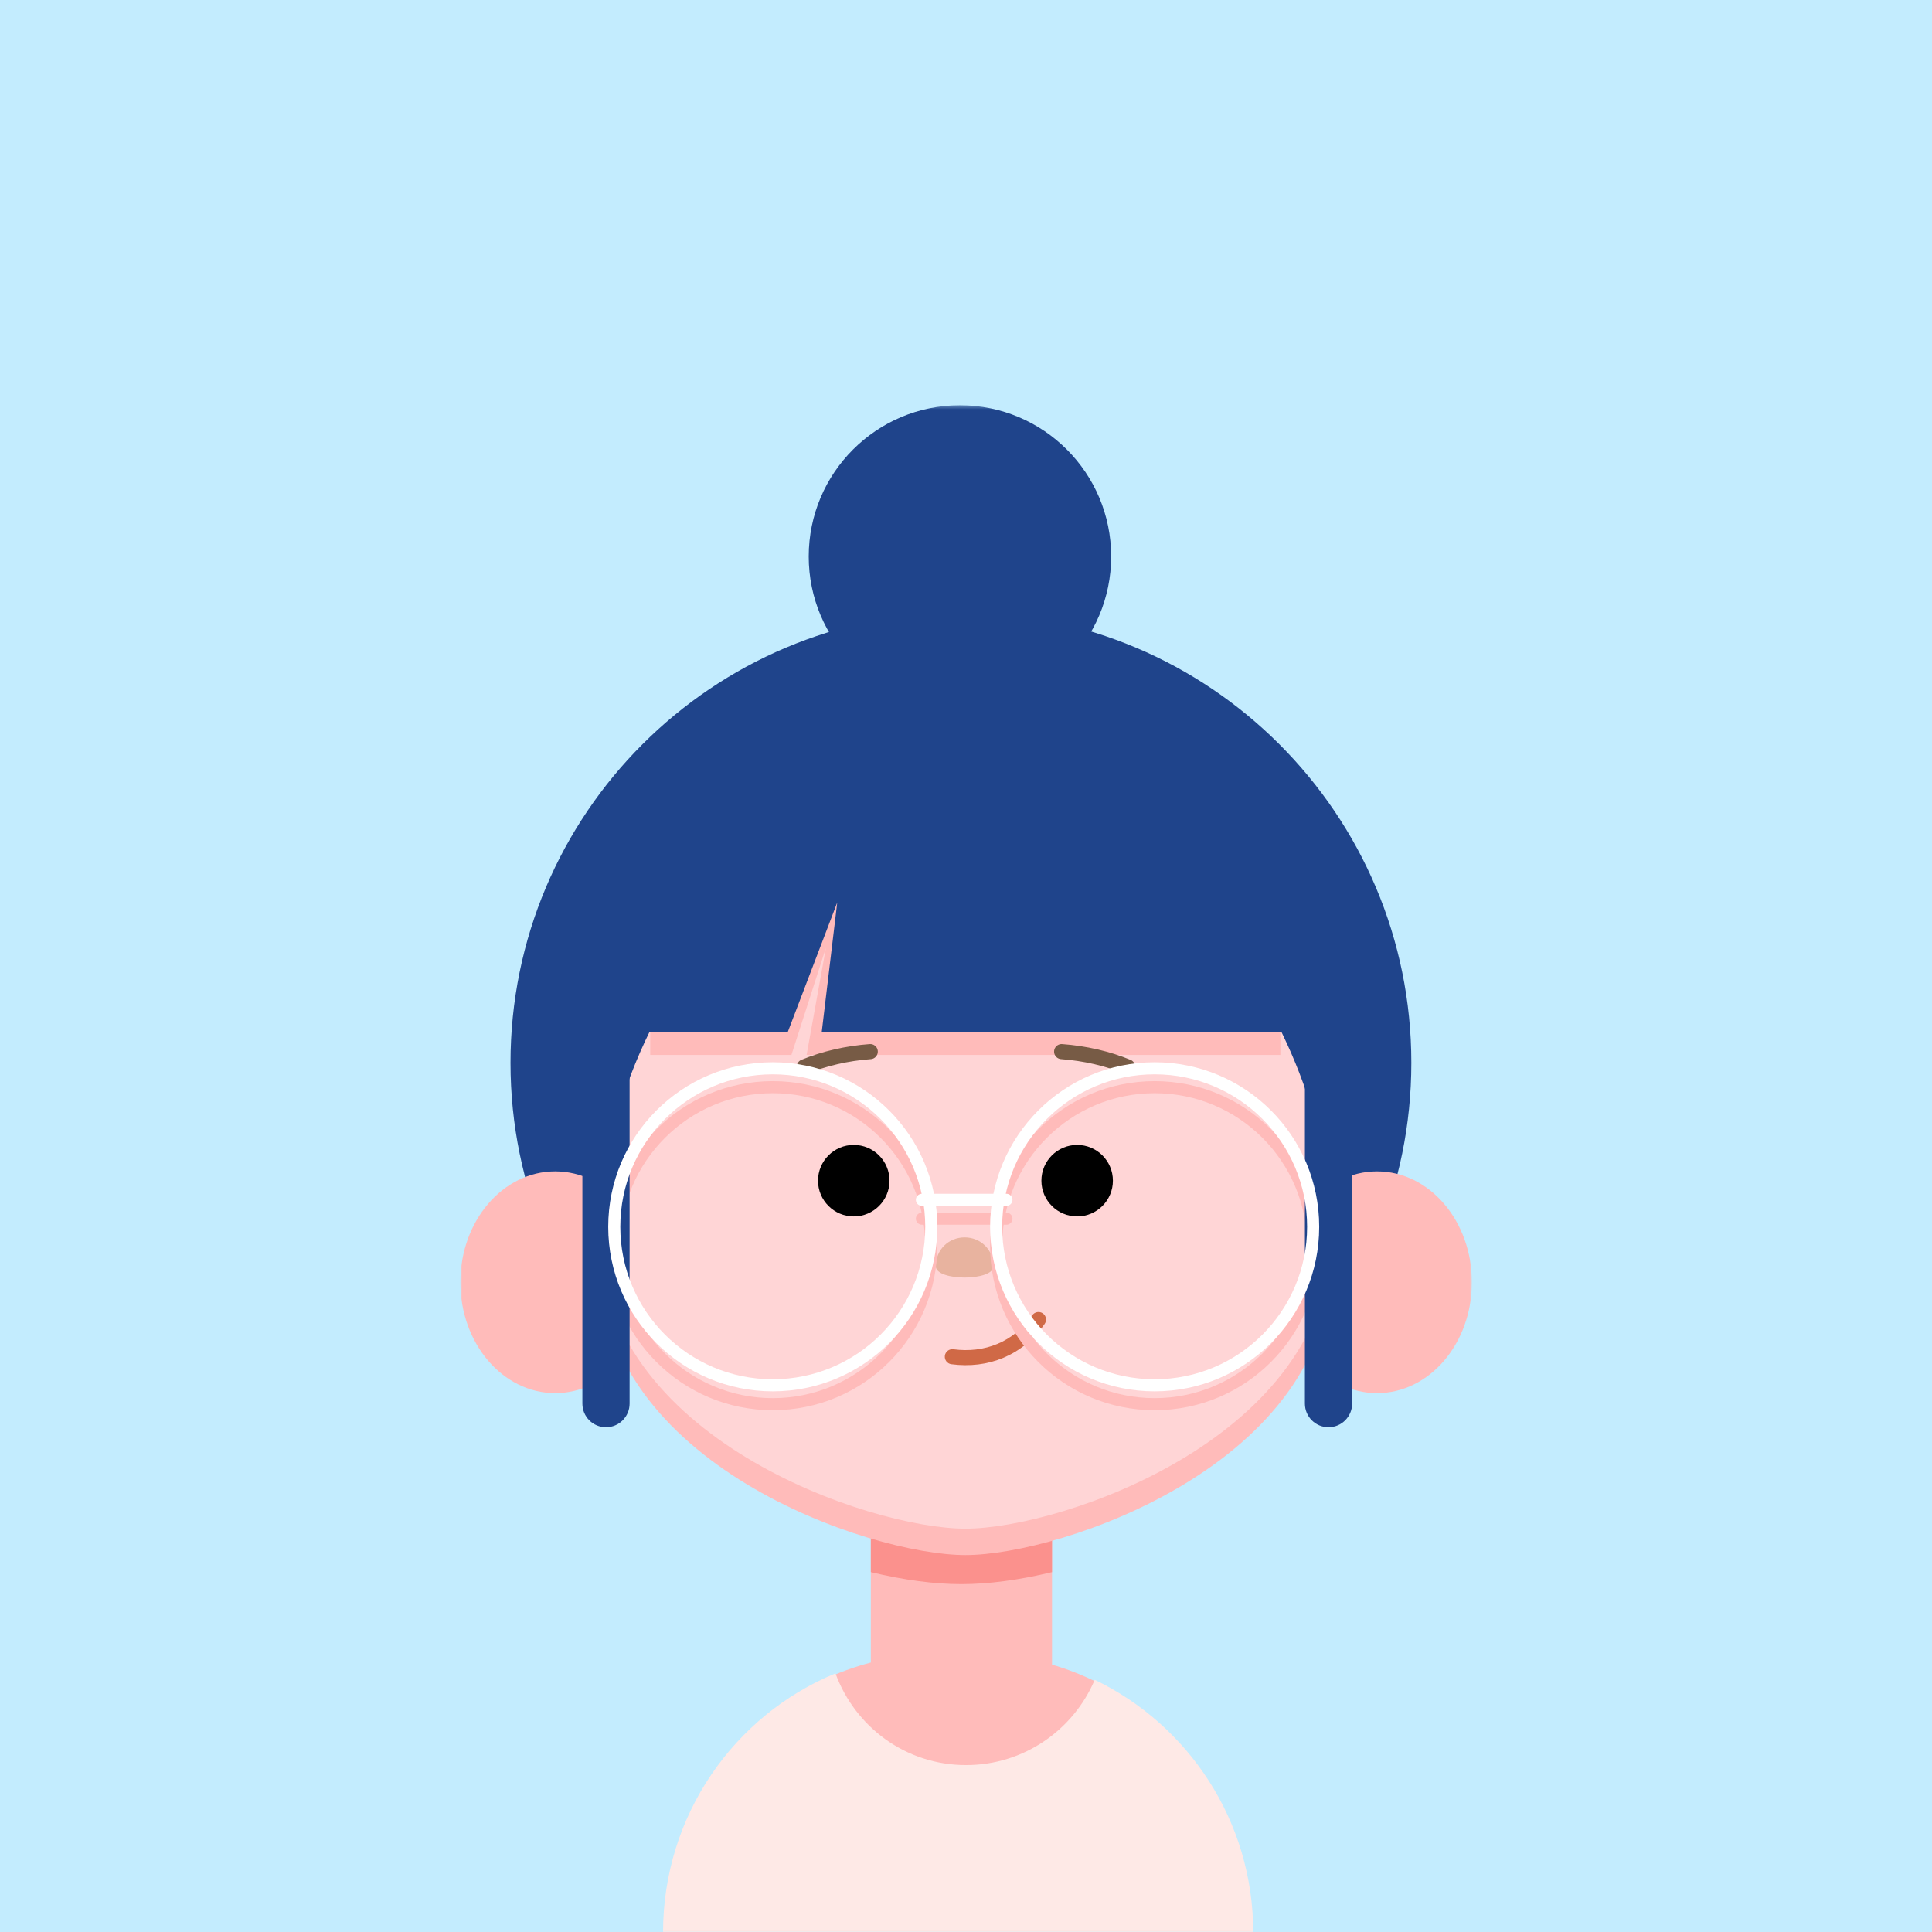 <?xml version="1.0" encoding="UTF-8"?>
<svg width="512px" height="512px" viewBox="0 0 512 512" version="1.1" xmlns="http://www.w3.org/2000/svg" xmlns:xlink="http://www.w3.org/1999/xlink">
    <title>女生-蓝</title>
    <defs>
        <polygon id="path-1" points="0 405.364 268.064 405.364 268.064 0.398 0 0.398"></polygon>
    </defs>
    <g id="女生-蓝" stroke="none" stroke-width="1" fill="none" fill-rule="evenodd">
        <rect id="矩形" fill="#C3ECFE" x="0" y="0" width="512" height="512"></rect>
        <g id="编组" transform="translate(122, 107)">
            <path d="M252.021,174.657 C252.021,240.582 198.578,294.024 132.654,294.024 C66.729,294.024 13.287,240.582 13.287,174.657 C13.287,108.733 66.729,55.29 132.654,55.29 C198.578,55.29 252.021,108.733 252.021,174.657" id="Fill-1" fill="#1F448B"></path>
            <mask id="mask-2" fill="white">
                <use xlink:href="#path-1"></use>
            </mask>
            <g id="Clip-4"></g>
            <polygon id="Fill-3" fill="#FFBBBA" mask="url(#mask-2)" points="108.78 341.156 156.796 341.156 156.796 278.04 108.78 278.04"></polygon>
            <path d="M108.78,309.622 C117.608,311.743 125.61,312.804 132.788,312.804 C139.966,312.804 147.968,311.743 156.796,309.622 L156.796,276.622 L108.78,276.622 L108.78,309.622 Z" id="Fill-3" fill="#FB918D" mask="url(#mask-2)"></path>
            <path d="M50.26,232.811 C50.26,249.04 39.009,262.196 25.13,262.196 C11.251,262.196 0,249.04 0,232.811 C0,216.582 11.251,203.426 25.13,203.426 C39.009,203.426 50.26,216.582 50.26,232.811" id="Fill-5" fill="#FFBBBA" mask="url(#mask-2)"></path>
            <path d="M268.064,232.811 C268.064,249.04 256.813,262.196 242.934,262.196 C229.055,262.196 217.804,249.04 217.804,232.811 C217.804,216.582 229.055,203.426 242.934,203.426 C256.813,203.426 268.064,216.582 268.064,232.811" id="Fill-7" fill="#FFBBBA" mask="url(#mask-2)"></path>
            <path d="M133.857,305.107 C108.373,305.107 36.912,280.852 36.912,227.31 C36.912,173.769 80.316,111.218 133.857,111.218 C187.398,111.218 230.802,173.769 230.802,227.31 C230.802,280.852 159.341,305.107 133.857,305.107 Z" id="Fill-9" fill="#FFBBBA" mask="url(#mask-2)"></path>
            <path d="M133.857,298.107 C108.373,298.107 36.912,273.852 36.912,220.31 C36.912,188.363 52.365,153.209 76.204,130.048 C92.318,114.393 111.921,122.889 133.516,122.889 C158.798,122.889 182.162,118.166 199.42,138.526 C218.711,161.283 230.802,192.052 230.802,220.31 C230.802,273.852 159.341,298.107 133.857,298.107 Z" id="Fill-9" fill="#FFD5D6" mask="url(#mask-2)"></path>
            <path d="M113.731,205.891 C113.731,211.124 109.489,215.365 104.257,215.365 C99.025,215.365 94.783,211.124 94.783,205.891 C94.783,200.659 99.025,196.417 104.257,196.417 C109.489,196.417 113.731,200.659 113.731,205.891" id="Fill-12" fill="#000000" mask="url(#mask-2)"></path>
            <path d="M172.931,205.891 C172.931,211.124 168.689,215.365 163.457,215.365 C158.225,215.365 153.983,211.124 153.983,205.891 C153.983,200.659 158.225,196.417 163.457,196.417 C168.689,196.417 172.931,200.659 172.931,205.891" id="Fill-13" fill="#000000" mask="url(#mask-2)"></path>
            <path d="M141.283,228.564 C141.283,232.564 125.992,232.564 125.992,228.564 C125.992,224.164 129.415,220.918 133.638,220.918 C137.86,220.918 141.283,224.164 141.283,228.564" id="Fill-14" fill="#E8B39F" mask="url(#mask-2)"></path>
            <path d="M151.572,241.548 C152.205,240.642 153.452,240.421 154.357,241.054 C155.262,241.687 155.483,242.934 154.85,243.839 C148.973,252.247 139.827,255.823 130.116,254.532 C129.021,254.387 128.251,253.381 128.396,252.286 C128.542,251.192 129.547,250.422 130.642,250.567 C138.931,251.668 146.59,248.674 151.572,241.548 Z" id="Stroke-15" fill="#D06946" fill-rule="nonzero" mask="url(#mask-2)"></path>
            <path d="M209.625,404.771 L53.951,404.771 C53.951,364.121 86.904,331.168 127.554,331.168 L136.022,331.168 C176.672,331.168 209.625,364.121 209.625,404.771" id="Fill-18" fill="#FFBBBA" mask="url(#mask-2)"></path>
            <path d="M168.113,338.164 C162.485,351.448 149.349,360.768 134.014,360.768 C118.031,360.768 104.597,350.645 99.404,336.461 C72.481,347.578 53.716,374.166 53.716,405.104 L53.716,405.364 L210.116,405.364 L210.116,405.104 C210.116,375.652 192.99,350.131 168.113,338.164" id="Fill-19" fill="#FEE9E6" mask="url(#mask-2)"></path>
            <path d="M172.468,40.473 C172.468,62.605 154.526,80.547 132.394,80.547 C110.261,80.547 92.319,62.605 92.319,40.473 C92.319,18.34 110.261,0.398 132.394,0.398 C154.526,0.398 172.468,18.34 172.468,40.473" id="Fill-22" fill="#1F448B" mask="url(#mask-2)"></path>
            <path d="M68.806,113.364 C46.456,113.364 50.316,131.65 50.316,154.001 L50.316,172.564 L87.739,172.564 L96.878,144.164 L91.76,172.564 L217.316,172.564 L217.316,154.001 C217.316,131.65 214.207,113.364 191.856,113.364 L68.806,113.364 Z" id="Fill-23" fill="#FFBBBA" mask="url(#mask-2)"></path>
            <path d="M91.128,175.72 C96.404,173.536 102.435,172.146 108.628,171.686" id="Stroke-16" stroke="#775B45" stroke-width="4" stroke-linecap="round" mask="url(#mask-2)"></path>
            <path d="M176.841,175.72 C171.565,173.536 165.535,172.146 159.341,171.686" id="Stroke-17" stroke="#775B45" stroke-width="4" stroke-linecap="round" mask="url(#mask-2)"></path>
            <path d="M195.856,107.364 L72.806,107.364 C50.456,107.364 32.316,125.65 32.316,148.001 L32.316,166.564 L86.739,166.564 L99.878,132.164 L95.76,166.564 L236.316,166.564 L236.316,148.001 C236.316,125.65 218.207,107.364 195.856,107.364" id="Fill-23" fill="#1F448B" mask="url(#mask-2)"></path>
            <g id="眼睛" mask="url(#mask-2)">
                <g transform="translate(40.786, 179.107)">
                    <path d="M42.006,0.4 C17.923,0.4 -1.6,19.923 -1.6,44.007 C-1.6,68.09 17.923,87.614 42.006,87.614 C66.09,87.614 85.614,68.09 85.614,44.007 C85.614,19.923 66.09,0.4 42.006,0.4 Z M42.006,3.6 C64.323,3.6 82.414,21.691 82.414,44.007 C82.414,66.323 64.323,84.414 42.006,84.414 C19.69,84.414 1.6,66.323 1.6,44.007 C1.6,21.691 19.69,3.6 42.006,3.6 Z" id="Stroke-24" stroke="none" fill="#FFBBBA" fill-rule="nonzero"></path>
                    <path d="M143.206,0.4 C119.123,0.4 99.6,19.923 99.6,44.007 C99.6,68.09 119.123,87.614 143.206,87.614 C167.29,87.614 186.814,68.09 186.814,44.007 C186.814,19.923 167.29,0.4 143.206,0.4 Z M143.206,3.6 C165.523,3.6 183.614,21.691 183.614,44.007 C183.614,66.323 165.523,84.414 143.206,84.414 C120.89,84.414 102.8,66.323 102.8,44.007 C102.8,21.691 120.89,3.6 143.206,3.6 Z" id="Stroke-25" stroke="none" fill="#FFBBBA" fill-rule="nonzero"></path>
                    <line x1="81.53" y1="36.857" x2="103.93" y2="36.857" id="Stroke-26" stroke="#FFBBBA" stroke-width="3.2" fill="none" stroke-linecap="round"></line>
                </g>
            </g>
            <path d="M38.593,271.231 L38.593,271.231 C35.137,271.231 32.336,268.429 32.336,264.974 L32.336,162.431 L44.849,162.431 L44.849,264.974 C44.849,268.429 42.048,271.231 38.593,271.231" id="Fill-20" fill="#1F448B" mask="url(#mask-2)"></path>
            <path d="M230.07,271.231 L230.07,271.231 C226.614,271.231 223.813,268.429 223.813,264.974 L223.813,162.431 L236.326,162.431 L236.326,264.974 C236.326,268.429 233.525,271.231 230.07,271.231" id="Fill-21" fill="#1F448B" mask="url(#mask-2)"></path>
            <g id="眼睛" mask="url(#mask-2)">
                <g transform="translate(40.786, 174.107)">
                    <path d="M42.006,0.4 C17.923,0.4 -1.6,19.923 -1.6,44.007 C-1.6,68.09 17.923,87.614 42.006,87.614 C66.09,87.614 85.614,68.09 85.614,44.007 C85.614,19.923 66.09,0.4 42.006,0.4 Z M42.006,3.6 C64.323,3.6 82.414,21.691 82.414,44.007 C82.414,66.323 64.323,84.414 42.006,84.414 C19.69,84.414 1.6,66.323 1.6,44.007 C1.6,21.691 19.69,3.6 42.006,3.6 Z" id="Stroke-24" stroke="none" fill="#FFFFFF" fill-rule="nonzero"></path>
                    <path d="M143.206,0.4 C119.123,0.4 99.6,19.923 99.6,44.007 C99.6,68.09 119.123,87.614 143.206,87.614 C167.29,87.614 186.814,68.09 186.814,44.007 C186.814,19.923 167.29,0.4 143.206,0.4 Z M143.206,3.6 C165.523,3.6 183.614,21.691 183.614,44.007 C183.614,66.323 165.523,84.414 143.206,84.414 C120.89,84.414 102.8,66.323 102.8,44.007 C102.8,21.691 120.89,3.6 143.206,3.6 Z" id="Stroke-25" stroke="none" fill="#FFFFFF" fill-rule="nonzero"></path>
                    <line x1="81.53" y1="36.857" x2="103.93" y2="36.857" id="Stroke-26" stroke="#FFFFFF" stroke-width="3.2" fill="none" stroke-linecap="round"></line>
                </g>
            </g>
        </g>
    </g>
</svg>